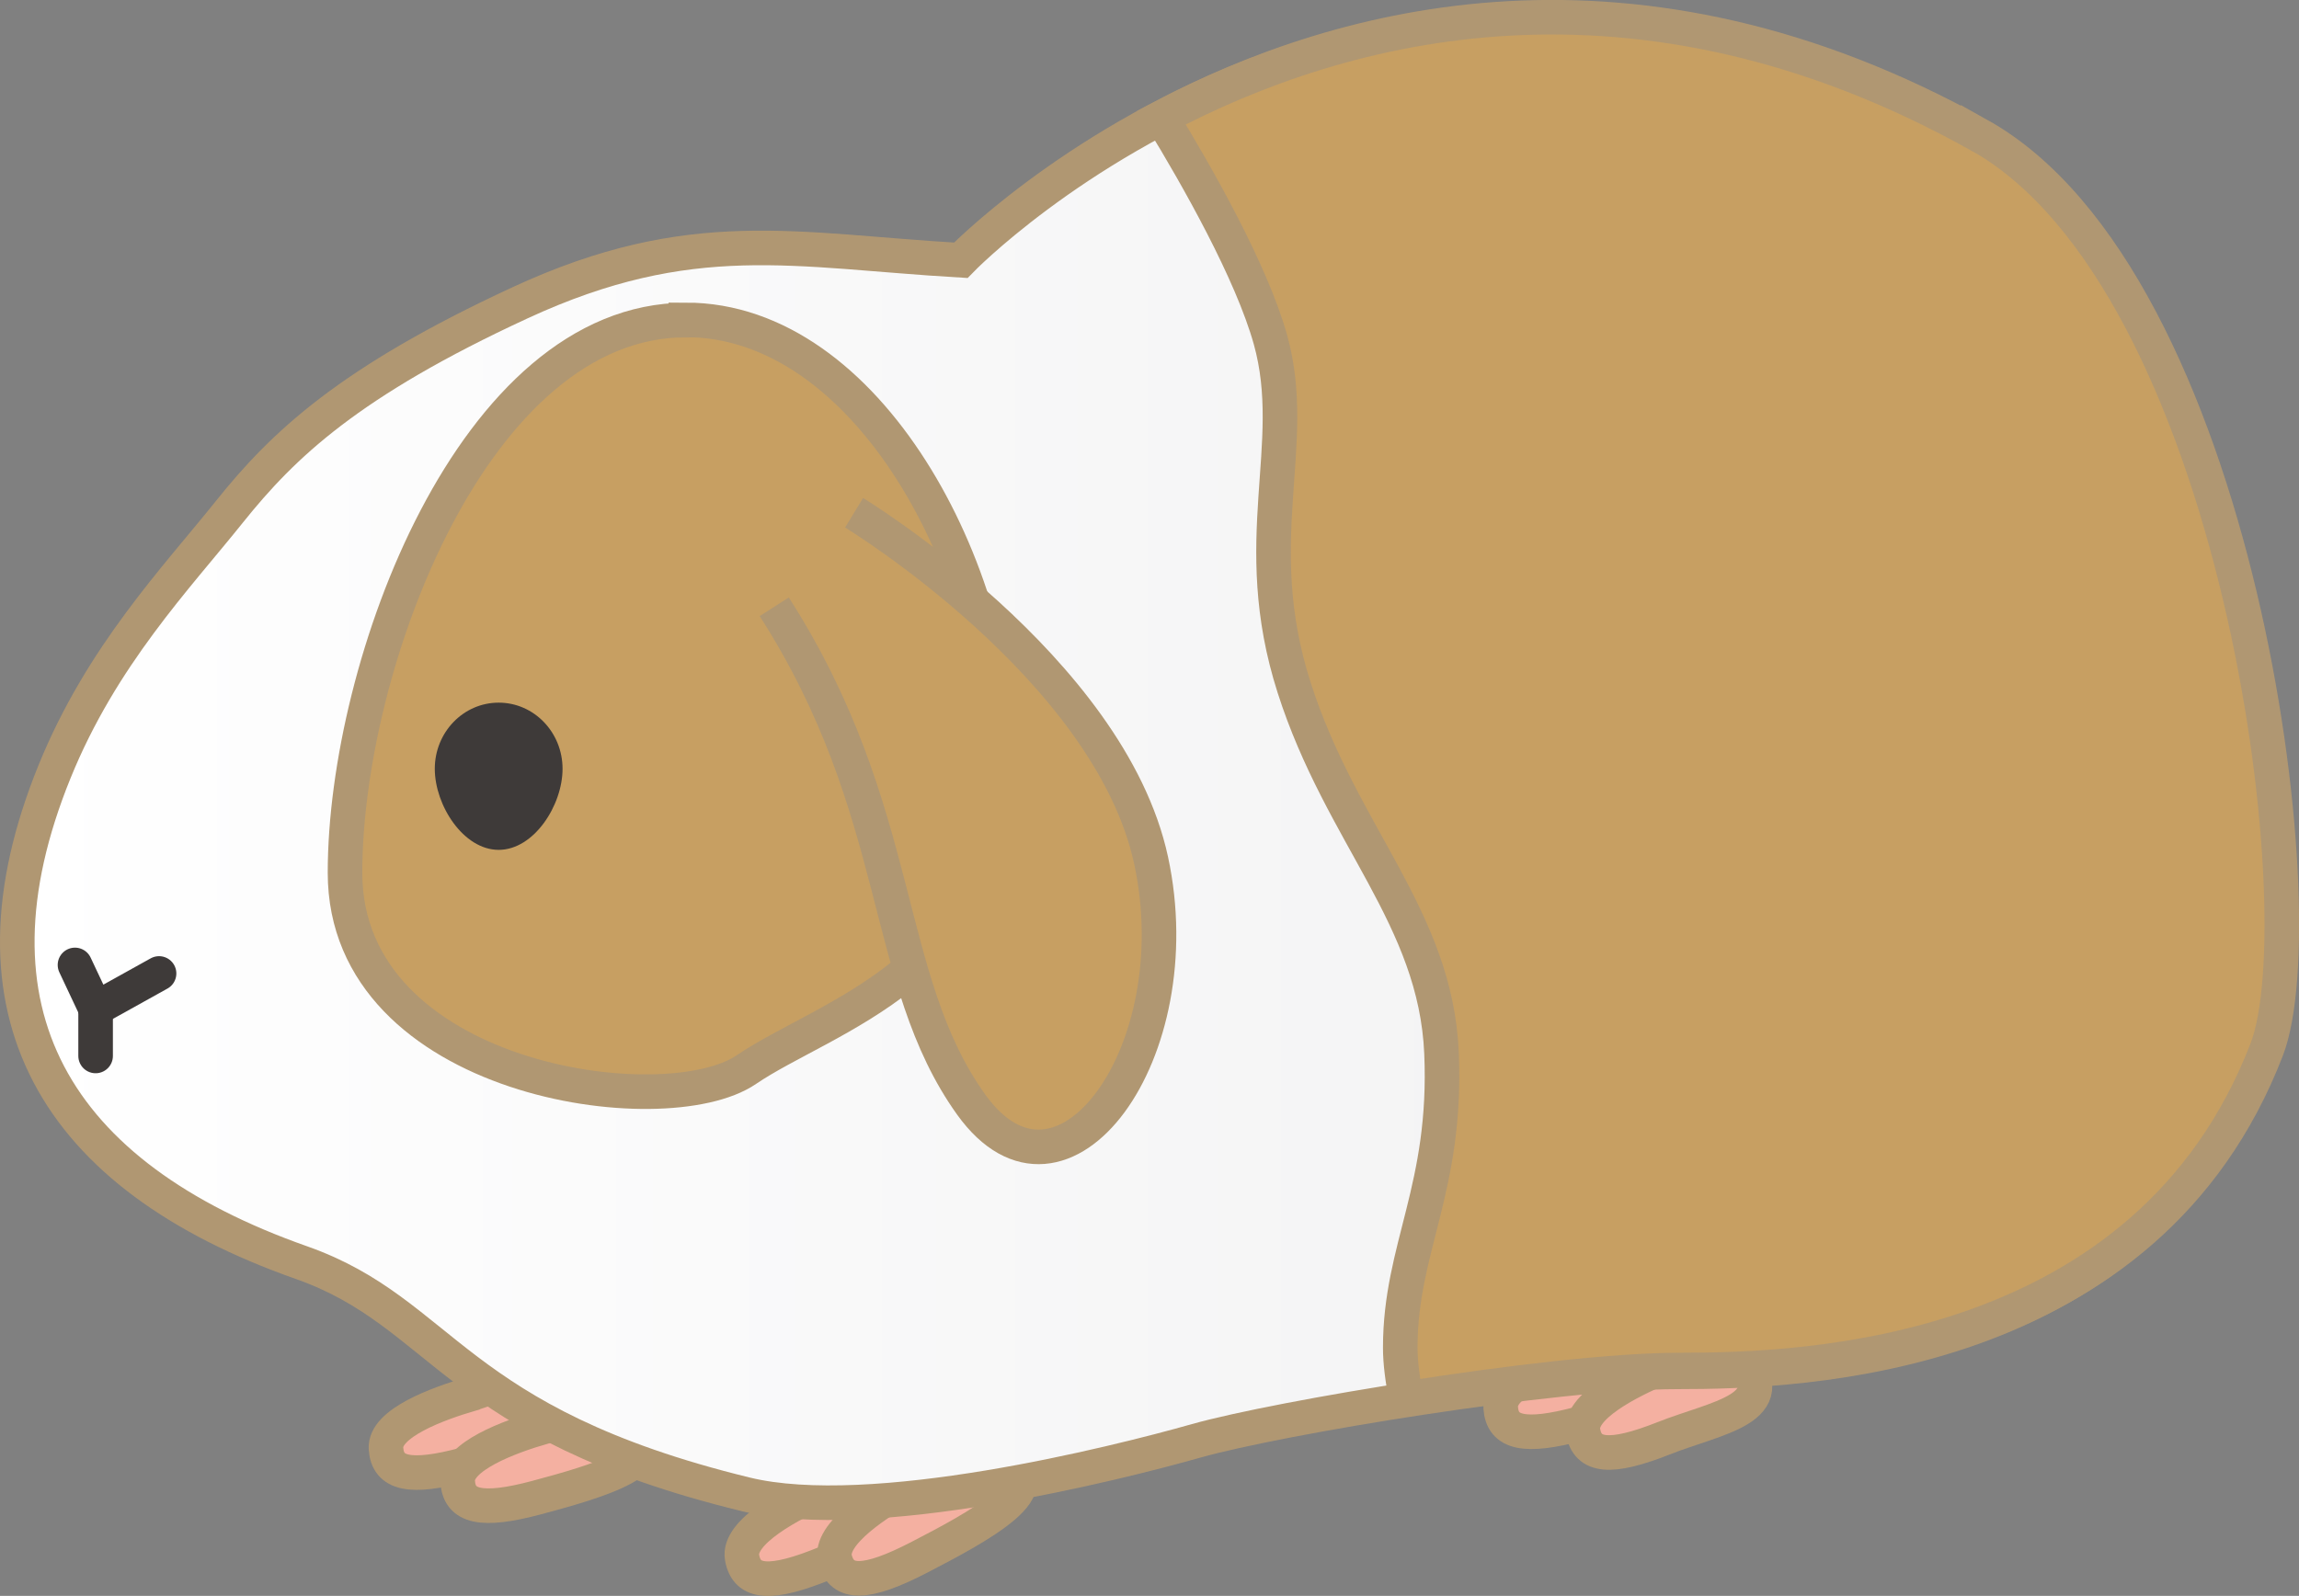 <?xml version="1.0" encoding="UTF-8"?>
<svg id="_レイヤー_2" data-name="レイヤー 2" xmlns="http://www.w3.org/2000/svg" xmlns:xlink="http://www.w3.org/1999/xlink" viewBox="0 0 161.59 112.2">
  <rect x="0" y="0" width="161.59" height="112.2" fill="#808080" stroke="none"/>
  <defs>
    <style>
      .cls-1 {
        fill: url(#linear-gradient);
      }

      .cls-1, .cls-2, .cls-3, .cls-4 {
        stroke-width: 2.43px;
      }

      .cls-1, .cls-2, .cls-4 {
        stroke: #b09772;
        stroke-miterlimit: 10;
      }

      .cls-5 {
        fill: #3e3a39;
      }

      .cls-2 {
        fill: #c79f62;
      }

      .cls-3 {
        fill: none;
        stroke: #3e3a39;
        stroke-linecap: round;
        stroke-linejoin: round;
      }

      .cls-4 {
        fill: #f4b0a1;
      }
    </style>
    <linearGradient id="linear-gradient" x1="1.21" y1="53.49" x2="160.16" y2="53.49" gradientUnits="userSpaceOnUse">
      <stop offset="0" stop-color="#fff"/>
      <stop offset="1" stop-color="#eeeeef"/>
    </linearGradient>
  </defs>
  <g id="_レイヤー_1-2" data-name="レイヤー 1">
    <g>
      <path class="cls-4" d="M33.09,98.01c2.19-.7,3.11-1.42,5.62-.09,4.29,2.27-2.14,4.01-6.03,5.04-3.89,1.04-5.43.66-5.55-1.12-.12-1.78,3.63-3.15,5.96-3.83Z"/>
      <path class="cls-4" d="M38.13,100.33c2.19-.7,3.11-1.42,5.62-.09,4.29,2.27-2.14,4-6.03,5.05-3.89,1.04-5.43.65-5.55-1.12-.12-1.77,3.63-3.15,5.96-3.83Z"/>
      <path class="cls-4" d="M111.44,95.14c2.19-.7,3.11-1.42,5.62-.09,4.29,2.27-2.14,4.01-6.03,5.04-3.89,1.04-5.43.66-5.55-1.12-.12-1.78,3.63-3.15,5.96-3.83Z"/>
      <path class="cls-4" d="M116.75,96.16c2.1-.95,3.72-2.87,5.57-.74,3.19,3.65-1.67,4.22-5.41,5.71-3.75,1.48-5.32,1.28-5.64-.47-.33-1.75,3.25-3.55,5.48-4.49Z"/>
      <path class="cls-4" d="M57.99,104.67c2.22-1.05,3.11-1.93,5.89-.92,4.76,1.72-1.8,4.46-5.77,6.11-3.97,1.64-5.63,1.47-5.95-.35-.33-1.82,3.46-3.8,5.84-4.84Z"/>
      <path class="cls-4" d="M64.09,104.31c2.12-1.24,2.93-2.18,5.79-1.42,4.89,1.3-1.41,4.6-5.23,6.58-3.81,1.98-5.48,1.95-5.96.16-.48-1.78,3.12-4.08,5.4-5.32Z"/>
      <path class="cls-1" d="M159.09,73.92c-8.4,21.78-32.42,22.53-41.2,22.53s-28.06,3.23-33.78,4.84c-5.72,1.62-22.87,5.92-31.7,3.77-20.63-5.03-21.16-12.74-31.22-16.29C3.81,82.65-3,71.08,3.83,54.26c3.31-8.16,8.57-13.62,12.32-18.31,3.76-4.69,8.39-9.11,20.42-14.67,12.03-5.56,19.3-3.66,30.96-2.98,0,0,30.46-31.49,71.33-8.7,18.28,10.2,23.9,54.8,20.24,64.31Z"/>
      <path class="cls-2" d="M48.21,22.5c-14.91,0-23.96,24.22-23.96,38.86s22.46,17.76,28.21,13.84c5.48-3.74,17.84-6.92,17.84-21.03s-9.32-31.68-22.09-31.68Z"/>
      <path class="cls-2" d="M139.08,9.49c-24.17-13.48-44.71-7.97-57.45-1.22,2.54,4.16,6.33,10.83,7.67,15.62,2.07,7.46-1.66,14.09,1.66,24.45,3.31,10.36,9.95,16.16,10.36,25.69.41,9.53-2.9,13.68-2.9,20.72,0,1.04.16,2.26.42,3.58,6.97-1.1,14.58-2.01,19.28-2.01,8.78,0,32.8-.76,41.2-22.53,3.67-9.51-1.96-54.12-20.24-64.31Z"/>
      <path class="cls-5" d="M39.54,54.05c0,2.57-2.01,5.7-4.49,5.7s-4.49-3.13-4.49-5.7,2.01-4.65,4.49-4.65,4.49,2.08,4.49,4.65Z"/>
      <polyline class="cls-3" points="5.27 67.84 6.72 70.92 11.18 68.44"/>
      <line class="cls-3" x1="6.72" y1="70.92" x2="6.72" y2="74.24"/>
      <path class="cls-2" d="M60.03,36.05s17.97,10.92,20.88,24.45c2.91,13.53-6.28,26.01-12.64,17.17-6.35-8.85-4.63-20.62-13.85-35.01"/>
    </g>
  </g>
</svg>